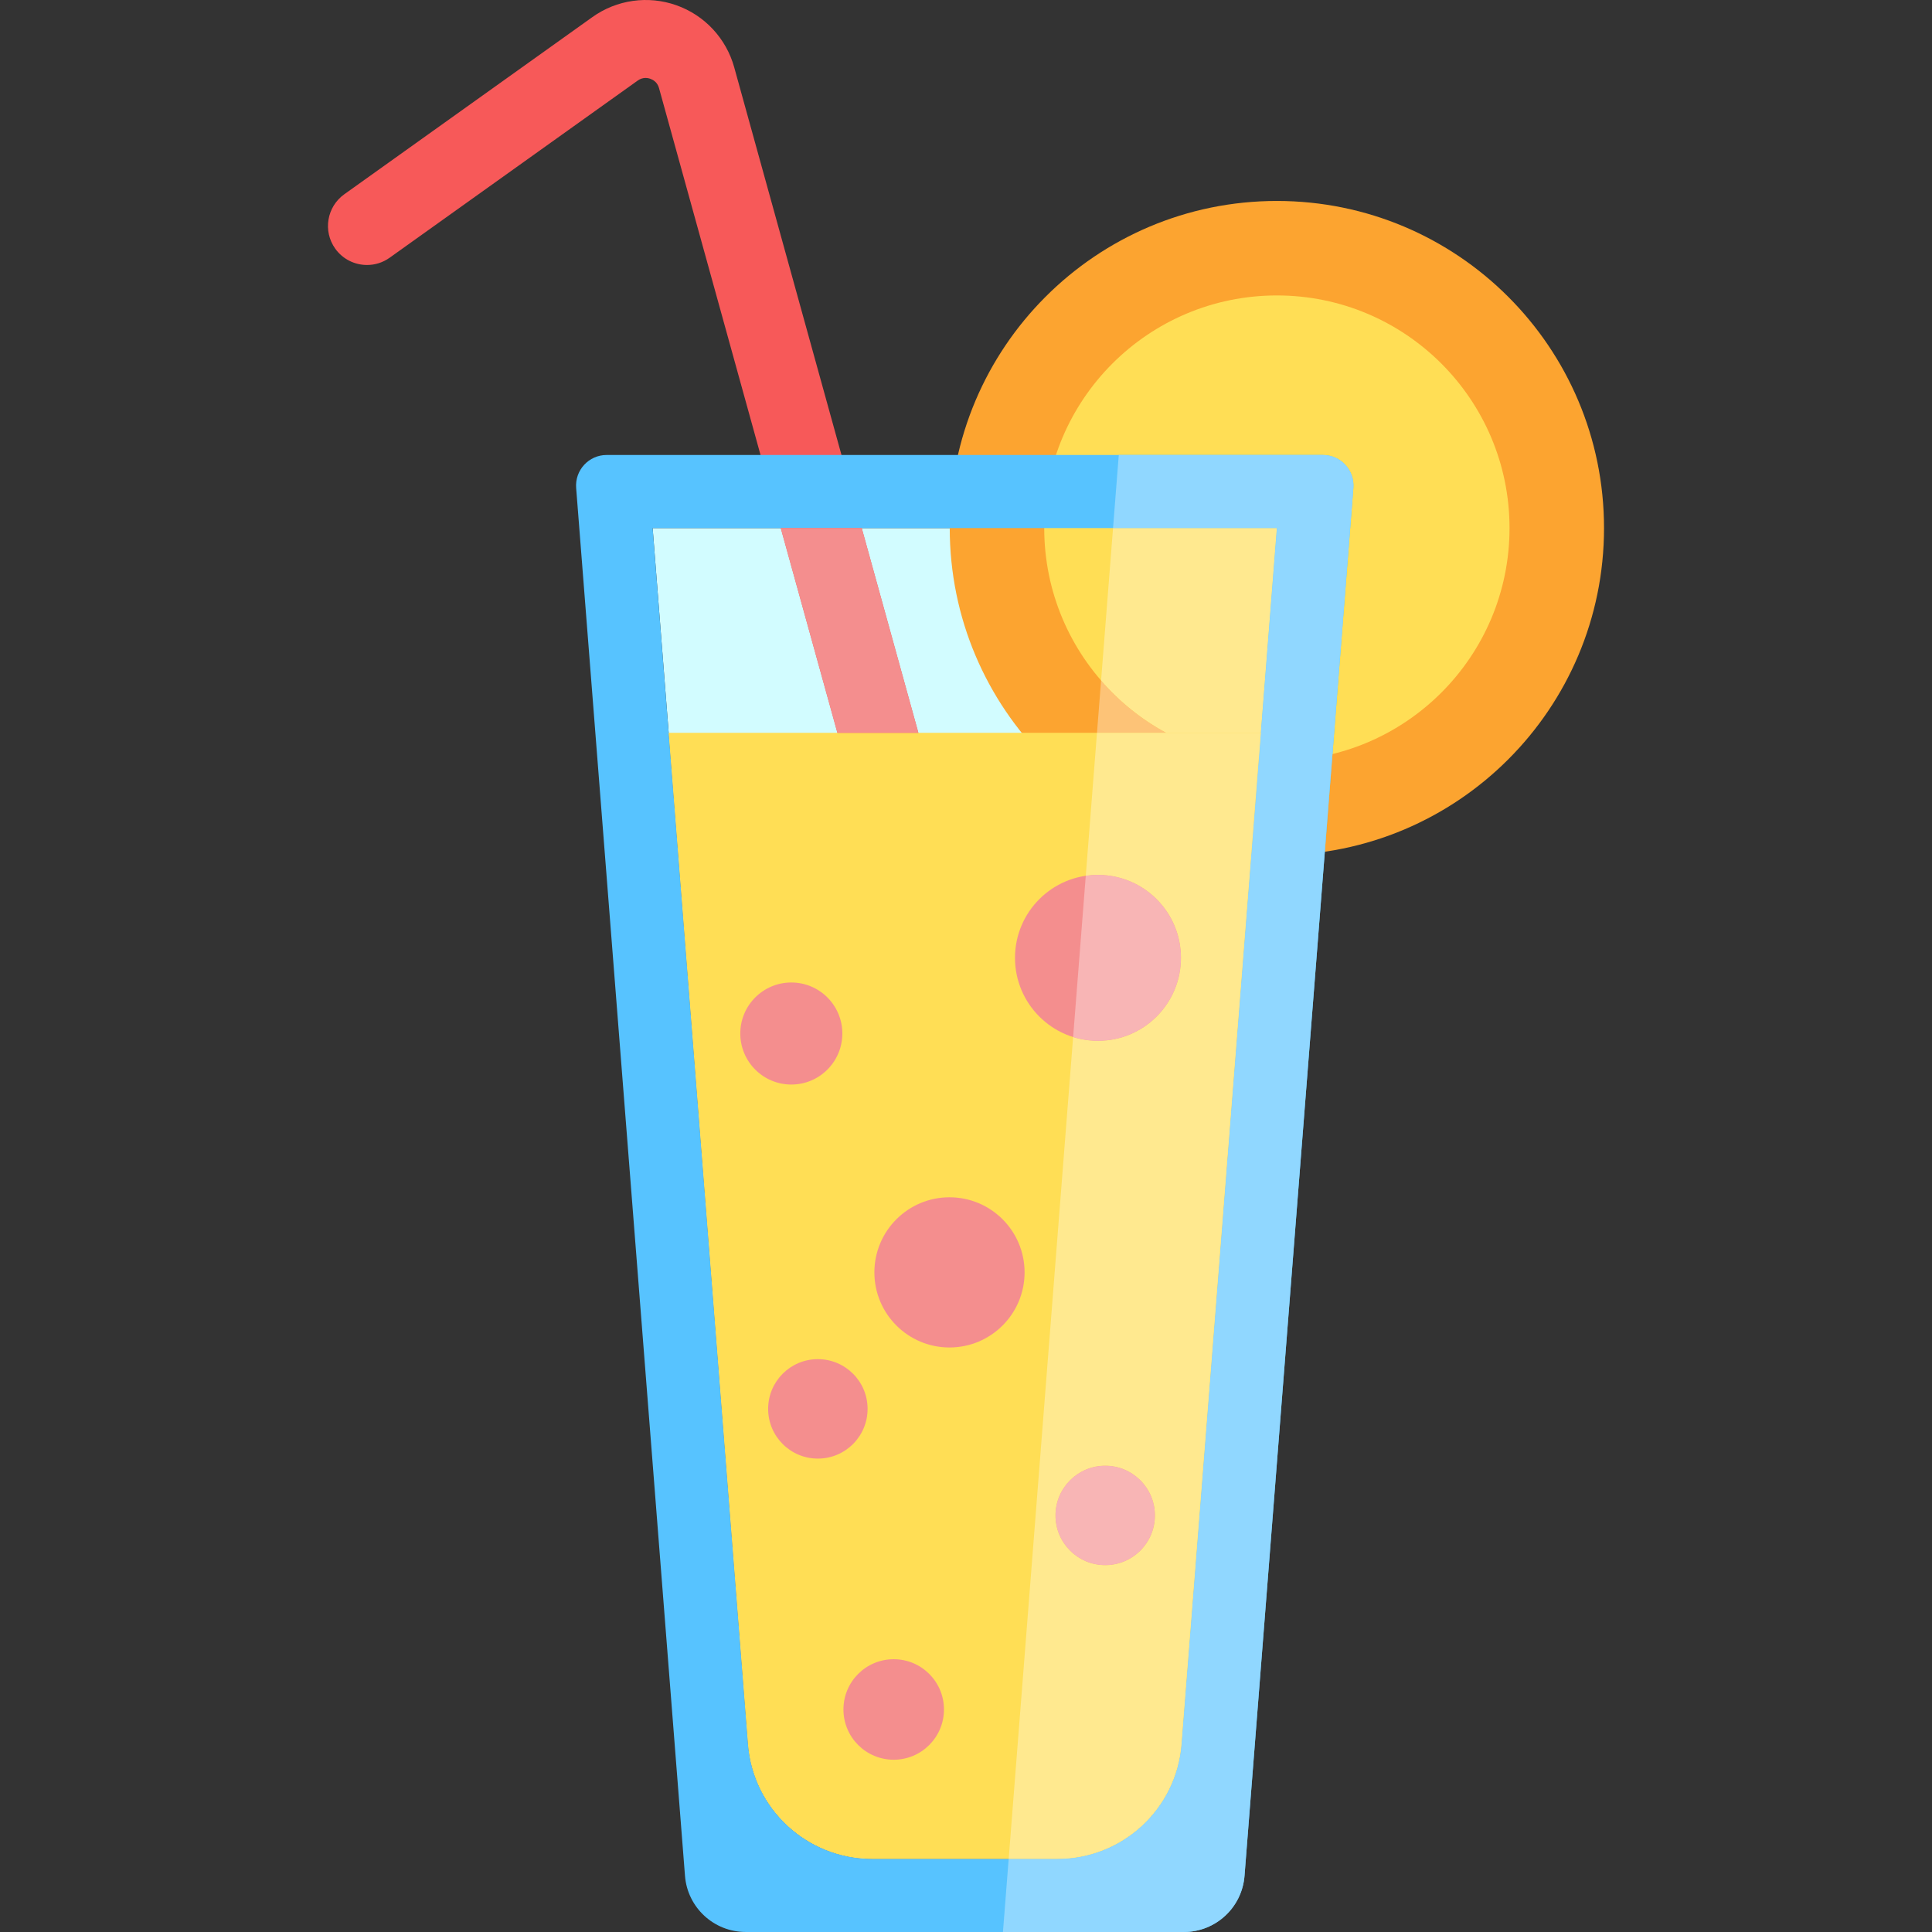 <?xml version="1.0" encoding="iso-8859-1"?>
<!-- Generator: Adobe Illustrator 19.0.0, SVG Export Plug-In . SVG Version: 6.00 Build 0)  -->
<svg version="1.1" id="Layer_1" xmlns="http://www.w3.org/2000/svg" xmlns:xlink="http://www.w3.org/1999/xlink" x="0px" y="0px"
	 viewBox="0 0 455.321 455.321" style="enable-background:new 0 0 455.321 455.321;" xml:space="preserve">
<rect x="0" y="0" width="455.321" height="455.321" fill="#333333" stroke="none"/>
<g>
	<path style="fill:#D2FCFF;" d="M153.813,124.458l3.78,48.252l18.697,238.34c1.197,15.263,13.932,27.037,29.241,27.037h43.677
		c15.309,0,28.044-11.775,29.241-27.037l18.697-238.34l3.78-48.252L153.813,124.458"/>
	<path style="fill:#FCA430;" d="M378.025,124.458c0-42.581-34.518-77.099-77.099-77.099s-77.099,34.518-77.099,77.099
		c0,42.58,34.518,77.099,77.099,77.099C343.507,201.556,378.025,167.038,378.025,124.458"/>
	<path style="fill:#FFDE55;" d="M355.755,124.458c0-30.282-24.548-54.829-54.829-54.829s-54.829,24.548-54.829,54.829
		s24.548,54.829,54.829,54.829C331.207,179.287,355.755,154.739,355.755,124.458"/>
	<path style="fill:#F75959;" d="M233.777,235.38l-17.72,4.9l-18.7-67.57l-13.35-48.25l-28.69-103.69c-0.39-1.43-1.45-1.99-2.05-2.2
		c-0.6-0.22-1.78-0.44-2.98,0.42l-58.46,41.75c-1.62,1.16-3.48,1.71-5.33,1.71c-2.87,0-5.7-1.34-7.49-3.85
		c-2.95-4.13-1.99-9.87,2.14-12.82l58.46-41.75c5.74-4.1,13.14-5.15,19.8-2.79c6.65,2.35,11.75,7.82,13.63,14.63l30.05,108.59
		l13.35,48.25L233.777,235.38z"/>
	<path style="fill:#57C3FF;" d="M135.784,115.004l25.651,327.086c0.585,7.466,6.815,13.227,14.305,13.227h103.253
		c7.489,0,13.719-5.76,14.304-13.227l25.651-327.086c0.329-4.193-2.985-7.777-7.192-7.777H142.975
		C138.769,107.226,135.455,110.81,135.784,115.004 M157.593,172.71l-3.78-48.252h147.113l-3.78,48.252L278.45,411.05
		c-1.197,15.263-13.932,27.037-29.241,27.037h-43.677c-15.31,0-28.044-11.775-29.241-27.037L157.593,172.71"/>
	<path style="fill:#FFDE55;" d="M157.593,172.71l18.697,238.34c1.197,15.263,13.932,27.037,29.241,27.037h43.677
		c15.309,0,28.044-11.775,29.241-27.037l18.697-238.34L157.593,172.71"/>
	<path style="fill:#F48E8E;" d="M239.207,225.741c0,10.802,8.757,19.559,19.559,19.559c10.802,0,19.558-8.757,19.558-19.559
		s-8.757-19.558-19.558-19.558C247.964,206.183,239.207,214.939,239.207,225.741"/>
	<circle style="fill:#F48E8E;" cx="223.768" cy="299.867" r="17.699"/>
	<circle style="fill:#F48E8E;" cx="210.622" cy="402.877" r="11.845"/>
	<circle style="fill:#F48E8E;" cx="192.748" cy="332.035" r="11.719"/>
	<path style="fill:#F48E8E;" d="M248.748,357.149c0,6.472,5.247,11.719,11.719,11.719c6.472,0,11.719-5.247,11.719-11.719
		s-5.247-11.719-11.719-11.719C253.995,345.43,248.748,350.677,248.748,357.149"/>
	<circle style="fill:#F48E8E;" cx="186.492" cy="243.572" r="12.025"/>
	<polygon style="fill:#F48E8E;" points="216.437,172.71 197.357,172.71 184.007,124.46 203.087,124.46 	"/>
	<path style="fill:#FFFFFF;" d="M312.225,200.734L312.225,200.734L293.297,442.09c-0.586,7.466-6.815,13.227-14.304,13.227h-42.624
		v0.004h42.625c7.49,0,13.719-5.76,14.305-13.227L312.225,200.734"/>
	<path style="fill:#FDC377;" d="M314.031,177.711L314.031,177.711l-1.806,23.023l0,0L314.031,177.711 M259.498,160.375
		l-0.967,12.335h16.336C269.022,169.547,263.82,165.355,259.498,160.375"/>
	<path style="fill:#FFE98F;" d="M317.154,137.887l-3.123,39.823l0,0L317.154,137.887 M300.926,124.458h-38.612l-2.817,35.917
		c4.322,4.981,9.524,9.172,15.368,12.335h22.28l-0.503,6.412l0,0l0.503-6.412L300.926,124.458 M311.757,107.225h-48.091
		l48.091,0.002c4.009,0,7.208,3.256,7.214,7.192C318.965,110.481,315.767,107.225,311.757,107.225"/>
	<path style="fill:#90D7FF;" d="M311.757,107.226h-48.091l-1.351,17.232h38.612l-3.78,48.252l-0.503,6.412L278.45,411.05
		c-1.197,15.263-13.932,27.037-29.241,27.037H237.72l-1.351,17.233l42.624-0.004c7.489,0,13.719-5.76,14.304-13.227l18.928-241.355
		l1.806-23.023l3.123-39.823l1.795-22.885c0.015-0.196,0.023-0.391,0.023-0.584C318.965,110.482,315.766,107.226,311.757,107.226"/>
	<path style="fill:#FFE98F;" d="M260.467,368.867c-6.472,0-11.719-5.247-11.719-11.719s5.247-11.719,11.719-11.719
		c6.472,0,11.719,5.247,11.719,11.719S266.939,368.867,260.467,368.867 M297.146,172.71h-22.28H258.53l-2.641,33.683
		c0.939-0.138,1.899-0.21,2.877-0.21c10.802,0,19.558,8.757,19.558,19.558c0,10.802-8.757,19.559-19.558,19.559
		c-2.041,0-4.008-0.313-5.858-0.892l-15.188,193.68h11.488c15.309,0,28.044-11.775,29.241-27.037l18.194-231.928L297.146,172.71"/>
	<path style="fill:#F8B5B5;" d="M258.766,206.183c-0.977,0-1.938,0.072-2.877,0.21l-2.981,38.015
		c1.849,0.58,3.817,0.892,5.858,0.892c10.802,0,19.558-8.757,19.558-19.559S269.567,206.183,258.766,206.183"/>
	<path style="fill:#F8B5B5;" d="M260.467,345.43c-6.472,0-11.719,5.247-11.719,11.719s5.247,11.719,11.719,11.719
		c6.472,0,11.719-5.247,11.719-11.719S266.939,345.43,260.467,345.43"/>
</g>
<g>
</g>
<g>
</g>
<g>
</g>
<g>
</g>
<g>
</g>
<g>
</g>
<g>
</g>
<g>
</g>
<g>
</g>
<g>
</g>
<g>
</g>
<g>
</g>
<g>
</g>
<g>
</g>
<g>
</g>
</svg>
